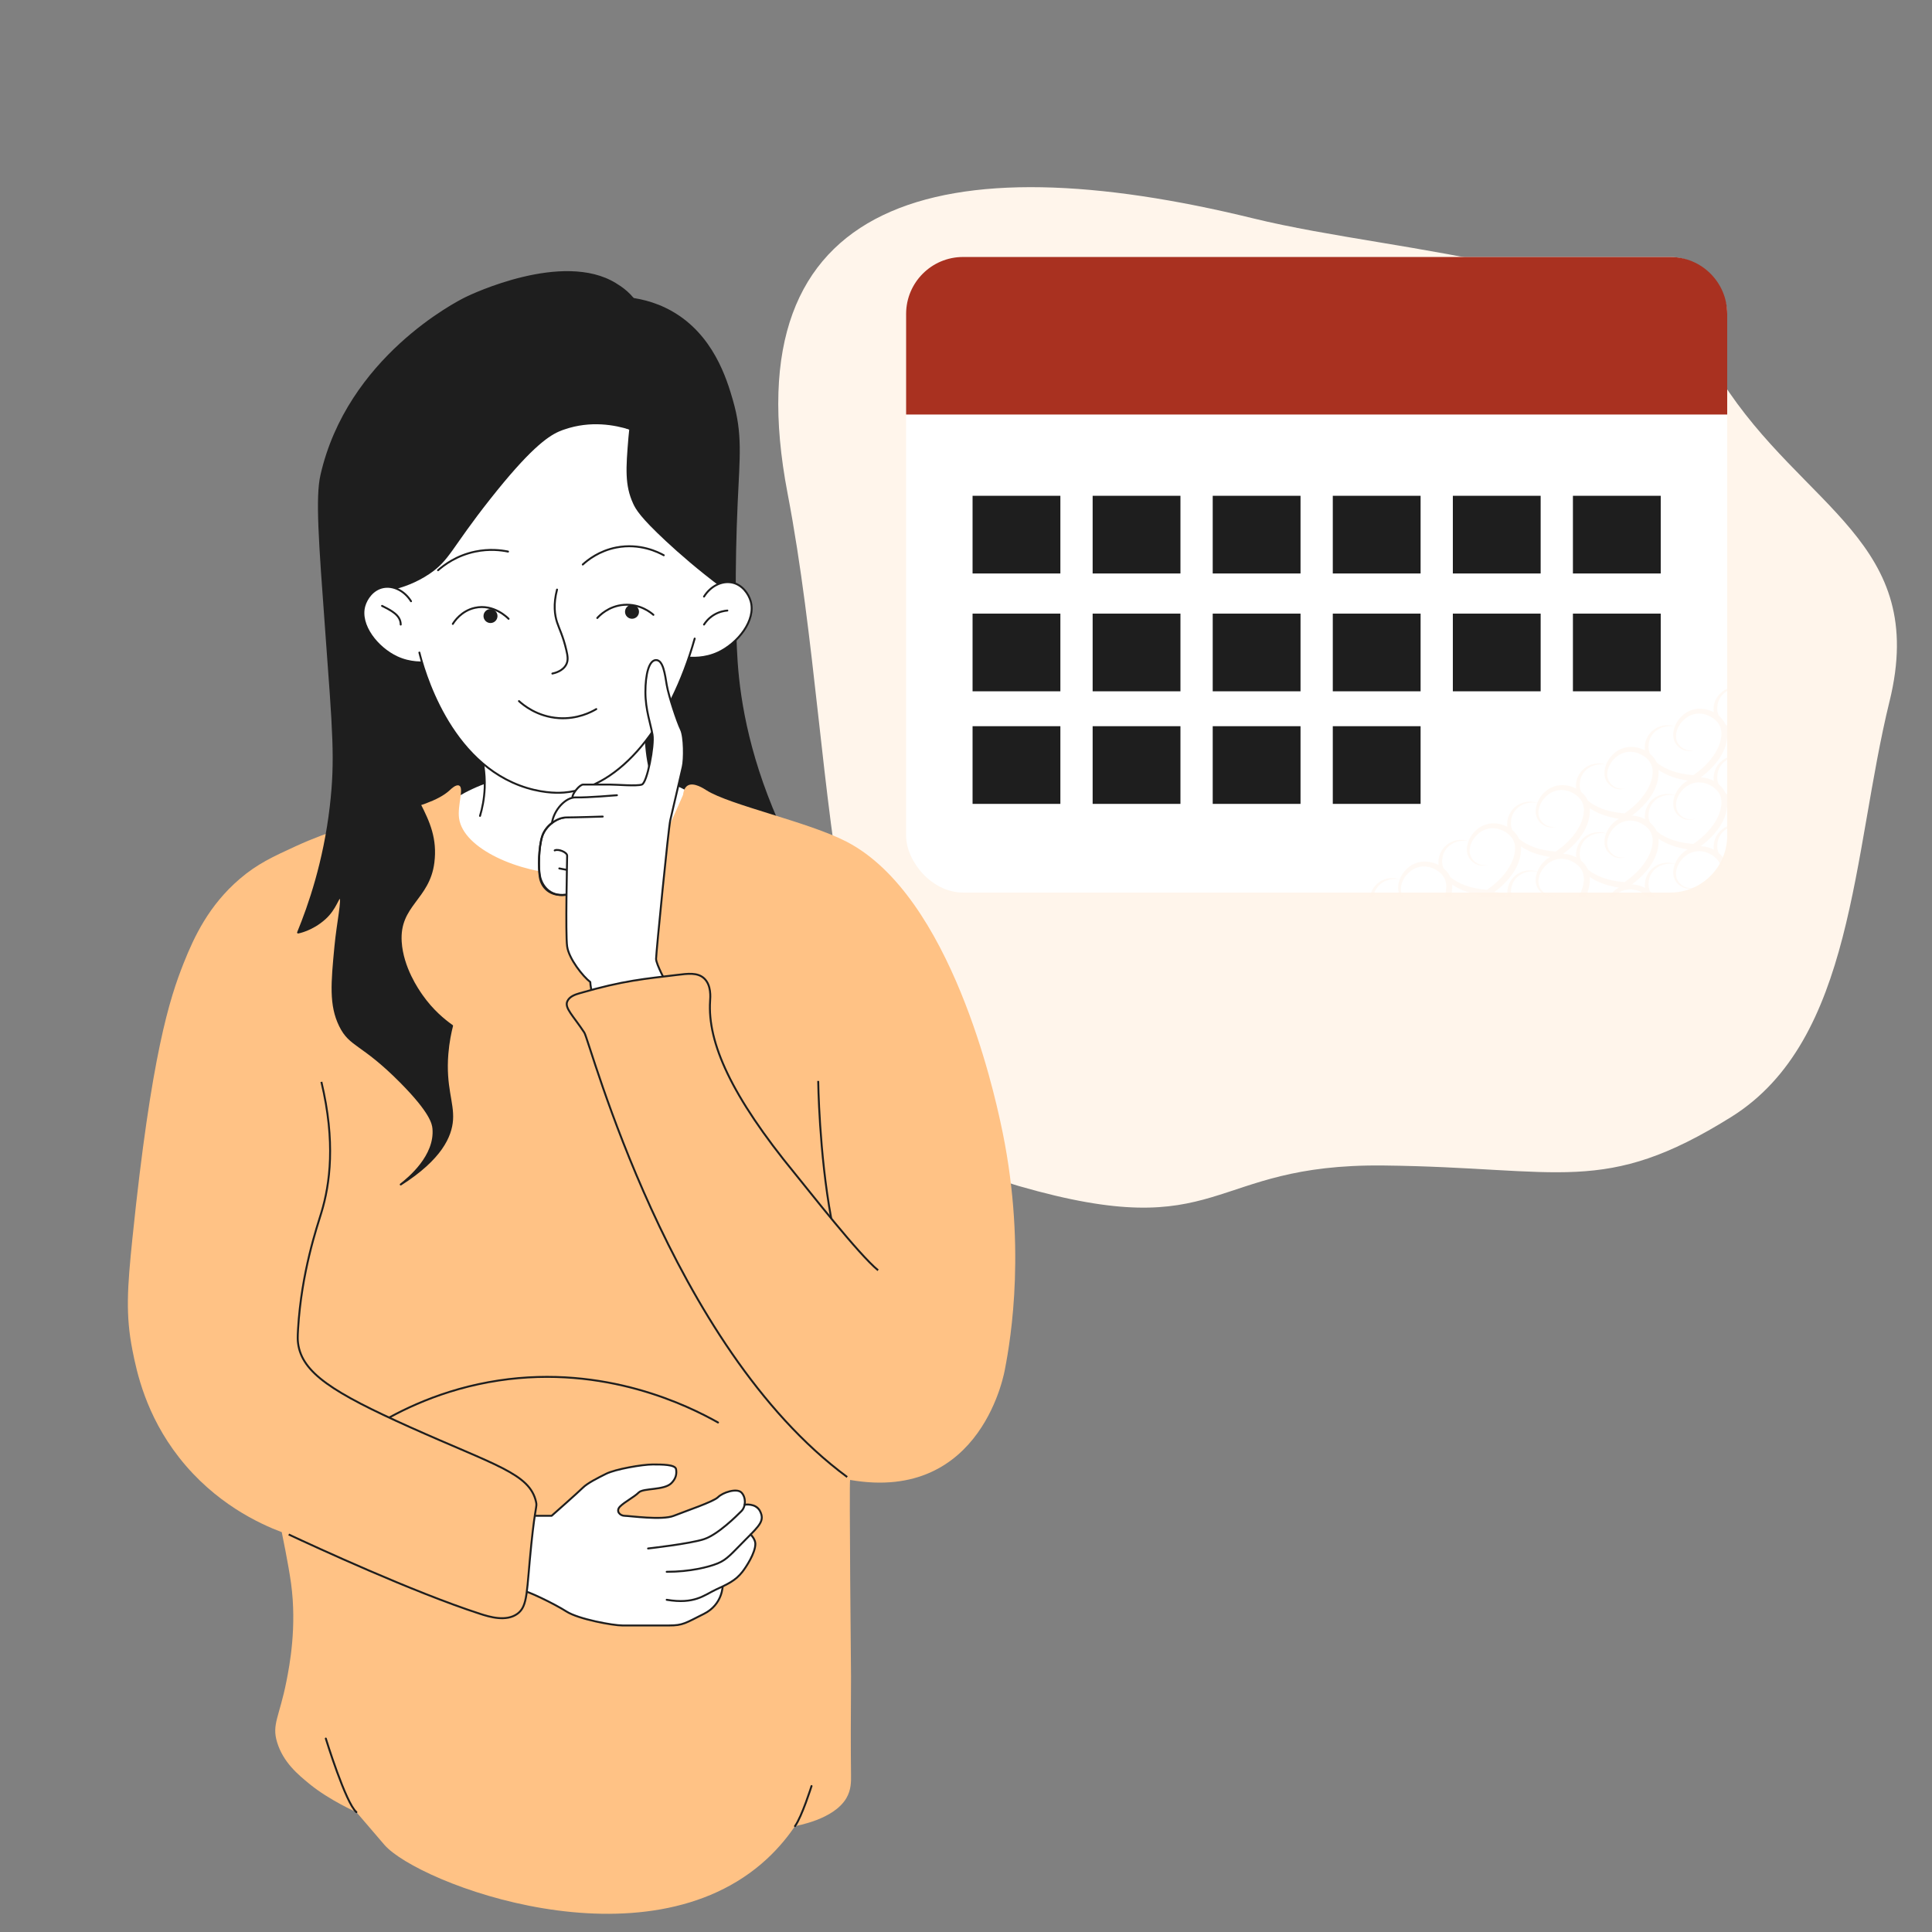 <svg xmlns="http://www.w3.org/2000/svg" xmlns:xlink="http://www.w3.org/1999/xlink" id="Ueberlegen_Angebote" data-name="Ueberlegen Angebote" viewBox="0 0 1000 1000"><rect x="0" y="0" width="1000" height="1000" fill="#808080" stroke="none"/><defs><style>      .cls-1 {        fill: #a93120;      }      .cls-1, .cls-2, .cls-3, .cls-4, .cls-5, .cls-6, .cls-7 {        stroke-width: 0px;      }      .cls-2, .cls-5 {        fill: #fff5eb;      }      .cls-3, .cls-8 {        fill: none;      }      .cls-9 {        stroke-miterlimit: 10;      }      .cls-9, .cls-10, .cls-11, .cls-8 {        stroke: #1e1e1e;      }      .cls-9, .cls-7 {        fill: #ffc285;      }      .cls-10, .cls-11, .cls-8 {        stroke-linecap: round;        stroke-linejoin: round;      }      .cls-10, .cls-6 {        fill: #1e1e1e;      }      .cls-4, .cls-11 {        fill: #fff;      }      .cls-5 {        opacity: .5;      }      .cls-12 {        clip-path: url(#clippath);      }    </style><clipPath id="clippath"><rect class="cls-3" x="469" y="219.64" width="425" height="244.7" rx="29.48" ry="29.48"></rect></clipPath></defs><path class="cls-2" d="m978.03,362.94c-19.31,78.78-18.19,175.42-81.97,215.21-65.95,41.15-87.91,26.13-179.94,25.11-92.03-1.02-82.41,41.32-188.7,10.65-106.29-30.66-91.15-209.21-119.76-358.47-29.7-154.92,80.74-181.68,240.99-142.41,77.78,19.06,202.51,21.43,242.4,84.02,42.29,66.37,107.2,83.42,86.99,165.89Z"></path><path class="cls-10" d="m405.46,431.96c-17.5-37.24-22.68-68.03-24.15-89.36-1.16-16.84-1.49-49.1,0-82.12,1.1-24.4,2.58-35.78-2.42-53.13-3.2-11.12-10.1-33.84-31.4-45.89-9.18-5.19-18.12-6.75-24.15-7.25l-135.25,118.48-6.31,85.61,22.01,99.83,124.38,48.71,72.46-31.4,4.83-43.47Z"></path><path class="cls-11" d="m224.32,422.3c4.84-6.62,26.04-23.71,67.63-24.15,19.59-.21,67.35-.72,82.12,28.98,1.36,2.74,7.51,15.93,2.42,28.98-12.42,31.79-77.66,27.06-84.53,26.57-38.78-2.81-69.09-20.52-72.46-33.81-2.28-8.99,0-16.91,0-16.91s1.45-5.04,4.83-9.66Z"></path><path class="cls-7" d="m355.95,406.6c3.17-1.89,8.44,1.64,9.66,2.42,12.15,7.73,52.55,16.31,72.46,26.57,54.48,28.08,76.69,131.33,79.7,144.91,13.9,62.57,5.4,112.62,2.42,128.01,0,0-11.18,69.5-80.18,57.5-.5.75.48,101.9.48,101.91-.12,20.15-.18,36.65,0,50.72.04,3.49.12,7.77-2.42,12.08-6.58,11.2-25.84,14.22-26.57,14.49-3.04,4.47-7.74,10.64-14.49,16.91-62.45,57.91-180.71,12.79-198.05-7.25,0,0-.08-.09-14.49-16.91,0,0-14-6.2-24.15-14.49-5.93-4.84-13.72-11.21-16.91-21.74-2.8-9.27,1.18-12.99,4.83-31.4,1.7-8.55,5.46-28.28,2.42-50.72-1.33-9.78-4.83-26.57-4.83-26.57-11.62-4.38-34.58-14.95-53.13-38.64-17.29-22.08-21.93-44.3-24.15-55.55-3.6-18.27-2.66-32.07,0-57.97,9.78-95.12,19.27-124.17,26.57-142.5,5.45-13.68,13.05-29.84,28.98-43.47,9.07-7.76,16.94-11.38,28.98-16.91,35.59-16.34,67.88-17.99,79.7-28.98.77-.72,3.22-3.11,4.83-2.42,2.71,1.17-.91,10.23,0,16.91,2.17,15.91,31.26,28.39,55.55,28.98,19.72.48,45.04-6.65,50.72-19.32,9.62-21.45,9.66-21.74,9.66-21.74.16-1.06.5-3.69,2.42-4.83Z"></path><path class="cls-4" d="m382.51,778.54l7.13.6,3.71,3.18c.75.65,1.08,1.66.85,2.63l-1.21,5.05-8,8-7.97,8.32-9.57,4.26-4.27,4.18-9.66,2.42-20.13-5.71-6.71-15.32,24.42-5.54,31.4-12.08Z"></path><path class="cls-11" d="m374.06,820.81s0,9.66-9.66,14.49-10.87,6.04-18.11,6.04h-24.15c-4.83,0-22.68-3.22-28.98-7.25-6.31-4.03-20.53-10.87-22.94-10.87s4.83-38.64,4.83-38.64h10.47s13.69-12.08,16.1-14.49,7.76-5.09,12.08-7.25c4.83-2.42,18.75-4.83,24.15-4.83,4.83,0,11.67,0,12.08,2.42.4,2.42,0,4.83-2.42,7.25-3.82,3.82-14.49,2.42-16.91,4.83-2.42,2.42-7.25,4.83-9.66,7.25s0,4.83,2.42,4.83,19.32,2.42,25.36,0c6.04-2.42,20.53-7.25,22.94-9.66,2.42-2.42,9.66-4.83,12.08-2.42,2.42,2.42,2.42,7.25,0,9.66-2.42,2.42-12.08,12.08-19.32,14.49s-28.98,4.83-28.98,4.83"></path><path class="cls-11" d="m388.55,794.24s2.42,2.42,2.42,4.83c0,4.83-4.83,12.08-6.71,14.49-3.61,4.65-7.78,6.44-13.82,9.26s-10.87,7.65-25.36,5.23"></path><path class="cls-11" d="m326.23,221.97c-.17,1.36-.32,2.85-.47,4.7-1.3,15.79-1.91,24.39,2.42,33.81,1.31,2.85,3.6,6.95,16.91,19.32,6.83,6.35,16.52,14.84,28.98,24.15l-5.77,26.57-25.63,14.89-106.27,6.84-28.98-15.97-7.25-39.72,82.12-91.64,43.94,17.04Z"></path><path class="cls-10" d="m326.23,221.97c.71-5.79,1.72-9.14,4.36-26.7,3.44-22.89,3.58-29.51,0-36.23-3.69-6.93-9.47-10.48-12.08-12.08-27.16-16.68-74.51,5.88-77.29,7.25-4.47,2.19-61.05,30.98-74.87,91.78-2.6,11.42-.93,34.18,2.42,79.7,3.93,53.55,5.23,67.54,2.42,91.78-3.33,28.69-11.18,51.27-16.91,65.21,0,0,7.11-1.19,13.87-7.3,5.59-5.06,6.78-11.12,7.87-10.82,1.57.43-1.21,12.67-2.42,25.36-1.78,18.77-2.87,30.33,2.42,41.06,5.34,10.83,11.15,8.57,31.4,28.98,15.7,15.83,16.68,21.71,16.91,24.15,1.31,14.27-12.88,25.88-16.91,28.98,20.92-13.35,25.98-25.03,26.57-33.41.63-9.09-3.81-17.11-2.42-34.22.51-6.22,1.59-11.25,2.42-14.49-4.23-2.98-10.3-7.99-15.7-15.7-1.94-2.77-10.02-14.31-10.87-27.78-1.21-19.08,14.54-22.08,16.91-41.06,3.04-24.35-14.96-34.17-21.74-67.63-3.89-19.2-1.95-35.7,0-45.89l-.91-27.77c6.81-1.47,13.74-4.09,20.24-8.45,10.56-7.1,11-12.82,31.4-38.64,20.1-25.45,29.52-32.36,35.76-35.13,1.44-.64,2.71-1.04,2.88-1.1,13.81-4.76,26.38-2.35,34.28.13Z"></path><path class="cls-8" d="m309.16,319.87c1-1.12,5.75-6.16,13.68-6.8,8.57-.69,14.36,4.27,15.36,5.16"></path><path class="cls-8" d="m263.24,320.29c-.34-.36-7.63-7.91-17.5-5.67-7.09,1.61-10.67,7.18-11.36,8.32"></path><path class="cls-11" d="m364.4,308.78c3.44-5.47,9.26-8.31,14.49-7.25,5.3,1.08,8.57,5.86,9.66,9.66,2.83,9.88-6.64,21.8-16.91,26.57-6.86,3.18-13.41,2.87-16.91,2.42"></path><path class="cls-11" d="m212.75,311.2c-3.44-5.47-9.26-8.31-14.49-7.25-5.3,1.08-8.57,5.86-9.66,9.66-2.83,9.88,6.64,21.8,16.91,26.57,6.86,3.18,13.41,2.87,16.91,2.42"></path><path class="cls-11" d="m364.4,323.27c.75-1.18,2.25-3.19,4.83-4.83,2.96-1.88,5.81-2.3,7.25-2.42"></path><path class="cls-11" d="m207.41,323.27c0-4.83-4.83-7.25-9.66-9.66"></path><path class="cls-8" d="m343.56,287.39c-2.72-1.51-12.3-6.4-24.54-4.01-8.94,1.74-14.84,6.49-17.37,8.81"></path><path class="cls-8" d="m226.73,295.15c3-2.63,9.55-7.65,19.32-9.66,7.2-1.49,13.26-.74,16.91,0"></path><path class="cls-8" d="m192.92,738.69c13.75-8.53,35.98-19.74,65.21-24.15,55.22-8.32,98.36,13.22,113.52,21.74"></path><path class="cls-8" d="m385.39,778.84s5.84-1,8,3.32c2.42,4.83,0,7.25-7.25,14.49-7.25,7.25-9.66,10.47-14.49,12.48-4.83,2.01-14.49,4.43-26.57,4.43"></path><path class="cls-11" d="m343.87,418.68c-2.5-4.81-5.3-11.31-7.25-19.32-1.82-7.49-2.36-14.13-2.42-19.32l-85.74,8.45c1.34,4.53,2.75,11.22,2.42,19.32-.24,5.82-1.3,10.75-2.42,14.49"></path><path class="cls-11" d="m359.57,330.52c-12.61,44.95-38.46,77.27-67.63,79.7-1.63.14-9.22.67-19.32-2.42-40.65-12.43-53.76-62.74-55.55-70.04"></path><path class="cls-11" d="m308.63,367.03c-2.63,1.56-9.76,5.3-19.42,4.67-11.2-.73-18.46-6.87-20.59-8.81"></path><path class="cls-11" d="m288.32,305.16c-2.01,7.72-1.19,13.23,0,16.91,1.09,3.36,3.14,7.17,4.83,14.49.73,3.14.99,5.2,0,7.25-1.69,3.49-5.9,4.55-7.25,4.83"></path><circle class="cls-6" cx="327.13" cy="316.65" r="3.62"></circle><circle class="cls-6" cx="253.88" cy="318.86" r="3.62"></circle><path class="cls-9" d="m166.35,559.97c7.41,31.04,4.47,52.94,0,67.63-2.24,7.37-10.34,30.88-12.08,60.38-.25,4.23-.2,5.7,0,7.25,1.97,15.39,18.18,25.62,57.97,43.47,44.09,19.79,61.93,23.99,65.21,38.64.63,2.81-.31,1.38-2.42,21.74-2.56,24.78-1.71,32.22-7.25,36.23-5.82,4.22-14.53,1.56-19.32,0-34.84-11.32-85.67-34.83-99.02-41.06"></path><path class="cls-8" d="m420.05,924.45s-5.01,15.9-8.56,20.74"></path><path class="cls-8" d="m168.64,899.87s10.27,33.39,15.83,38.08"></path><g><path class="cls-11" d="m311.97,422.65s-14.27.46-18.87.46-10.59,4.14-12.43,9.67-2.09,16.12-1.17,20.72,4.85,10.58,13.13,9.66"></path><line class="cls-11" x1="293.56" y1="450.27" x2="289.5" y2="449.5"></line><path class="cls-11" d="m296.32,412.53c0-1.84,3.68-6.44,5.52-6.44h13.81c3.68,0,13.81.92,16.57,0s6.44-20.25,5.52-25.78-3.68-12.89-3.68-22.09,1.84-16.57,5.52-16.57,4.6,7.36,5.52,12.89c.92,5.52,5.52,19.33,7.36,23.02s1.84,15.65.92,19.33-5.52,23.94-6.44,27.62-7.36,69.05-7.36,71.81,5.52,12.89,5.52,12.89l-36.82,13.81s-2.76-11.97-2.76-14.73c-3.68-2.76-11.05-11.97-11.97-18.41-.92-6.44,0-45.11,0-46.95s-4.6-3.68-6.44-2.76"></path><path class="cls-11" d="m319.33,411.61s-15.75,1.33-21.23,1.12c-5.47-.2-11.46,6.7-12.38,13.14"></path><path class="cls-8" d="m311.97,422.65s-14.27.46-18.87.46-10.59,4.14-12.43,9.67-2.09,17.12-1.17,21.72,4.85,9.58,13.13,8.66"></path></g><path class="cls-9" d="m454.5,657.5c-10.22-8.39-35.71-41.12-43-50-33.08-40.27-45.36-67.95-43.95-89.45.11-1.74.73-8.12-3.12-11.67-3.39-3.12-8.48-2.44-13.97-1.76-16.39,2-27.76,2.85-50.46,9.49-2.11.62-5.26,1.59-6.38,4.21-1.47,3.47,3.01,7.33,8.82,16.14,2.97,4.52,44.06,162.04,136.06,230.04"></path><path class="cls-9" d="m423.5,559.5s.44,37.11,6.72,71.06"></path><g><rect class="cls-4" x="469" y="133" width="425" height="328.99" rx="29.48" ry="29.48"></rect><path class="cls-1" d="m894,214.57h-425v-52.08c0-16.28,13.2-29.48,29.48-29.48h366.04c16.28,0,29.48,13.2,29.48,29.48v52.08Z"></path><g class="cls-12"><path class="cls-5" d="m923.85,492.98c-2.75-1.84-6.14-2.78-9.44-2.51,3.41-2.36,6.74-5.27,9.44-8.6v-5.84c-2.79,4.88-7.02,9-11.78,12.23-4.14-.33-8.27-1.09-12.09-2.62-2.34-.92-4.82-2.24-6.85-3.95-.81-1.79-2.04-3.34-3.55-4.6-.6-1.43-.87-3.01-.64-4.74.59-6.77,7.26-10.52,13.59-9.29-1.83,4.69-.95,9.93,4.76,12.3,1.71.57,3.55.51,5.2.01-1.7.31-3.47.13-4.99-.56-8.77-4.52-2.97-16.2,4.73-18.07,4.07-1.11,8.64.43,11.61,3.37v-3.73c-2.35-1.55-5.15-2.49-7.96-2.56,2.88-2.15,5.66-4.68,7.96-7.53v-5.85c-2.79,4.88-7.02,9-11.78,12.23-4.14-.33-8.27-1.09-12.09-2.62-2.34-.92-4.82-2.24-6.85-3.95-.81-1.79-2.04-3.34-3.55-4.6-.6-1.43-.87-3.01-.64-4.74.59-6.77,7.26-10.52,13.59-9.29-1.83,4.69-.95,9.93,4.76,12.3,1.71.57,3.55.51,5.2.01-1.7.31-3.47.13-4.99-.56-8.77-4.52-2.97-16.2,4.73-18.07,4.07-1.11,8.64.43,11.61,3.37v-3.73c-2.35-1.55-5.15-2.49-7.96-2.56,2.88-2.15,5.66-4.68,7.96-7.53v-5.85c-2.79,4.88-7.02,9-11.78,12.23-4.14-.33-8.27-1.09-12.09-2.62-2.34-.92-4.82-2.24-6.85-3.95-.81-1.79-2.04-3.34-3.55-4.6-.6-1.43-.87-3.01-.64-4.74.59-6.77,7.26-10.52,13.59-9.29-1.83,4.69-.95,9.93,4.76,12.3,1.71.57,3.55.51,5.2.01-1.7.31-3.47.13-4.99-.56-8.77-4.52-2.97-16.2,4.73-18.07,4.07-1.11,8.64.43,11.61,3.37v-3.73c-2.35-1.55-5.15-2.49-7.96-2.56,2.88-2.15,5.66-4.68,7.96-7.53v-5.85c-2.79,4.88-7.02,9-11.78,12.23-4.14-.33-8.27-1.09-12.09-2.62-2.34-.92-4.82-2.24-6.85-3.95-.81-1.79-2.04-3.34-3.55-4.6-.6-1.43-.87-3.01-.64-4.74.59-6.77,7.26-10.52,13.59-9.29-1.83,4.69-.95,9.93,4.76,12.3,1.71.57,3.55.51,5.2.01-1.7.31-3.47.13-4.99-.56-8.77-4.52-2.97-16.2,4.73-18.07,4.07-1.11,8.64.43,11.61,3.37v-3.78c-3.58-2.35-8.22-3.22-12.3-1.91-4.06,1.16-7.46,4.67-9,8.57-8.6-2.73-16.48,4-15.5,12.41-3.38-1.8-7.46-2.36-11.1-1.2-4.06,1.16-7.46,4.67-9,8.57-8.6-2.73-16.48,4-15.5,12.41-3.38-1.8-7.46-2.36-11.1-1.2-4.06,1.16-7.46,4.67-9,8.57-8.6-2.73-16.48,4-15.5,12.41-3.38-1.8-7.46-2.36-11.1-1.2-4.06,1.16-7.46,4.67-9,8.57-8.6-2.73-16.48,4-15.5,12.41-3.38-1.8-7.46-2.36-11.1-1.2-4.06,1.16-7.46,4.67-9,8.57-8.6-2.73-16.48,4-15.5,12.41-3.38-1.8-7.46-2.36-11.1-1.2-4.06,1.16-7.46,4.67-9,8.57-8.6-2.73-16.48,4-15.5,12.41-3.38-1.8-7.46-2.36-11.1-1.2-4.06,1.16-7.46,4.67-9,8.57-8.6-2.73-16.48,4-15.5,12.41-3.38-1.8-7.46-2.36-11.1-1.2-4.06,1.16-7.46,4.67-9,8.57-4.61-1.46-9-.19-11.95,2.58h1.9c2.65-2.23,6.38-3.22,10.03-2.51-.32.83-.52,1.67-.67,2.51h1.61c1.09-4.02,4.64-7.82,8.77-8.82,4.49-1.22,9.61.76,12.5,4.3,1.07,1.35,1.61,2.9,1.8,4.52h8.35c-2.13-.9-4.33-2.11-6.16-3.66-.81-1.79-2.04-3.34-3.55-4.6-.6-1.43-.87-3.01-.64-4.74.59-6.77,7.26-10.52,13.59-9.29-1.83,4.69-.95,9.93,4.76,12.3,1.71.57,3.55.51,5.2.01-1.7.31-3.47.13-4.99-.56-8.77-4.52-2.97-16.2,4.73-18.07,4.49-1.22,9.61.76,12.5,4.3,2.97,3.76,2,9.02.11,13.1-2.04,4.3-5.2,8.05-8.92,11.2h4.76c5.39-5.25,9.44-11.94,8.97-19.57,4.35,3.04,9.82,4.68,15.09,5.49-2.96,1.63-5.36,4.45-6.59,7.54-6.44-2.04-12.48,1.23-14.7,6.53h1.78c1.93-4.94,7.52-7.51,12.9-6.46-.84,2.15-1.07,4.41-.56,6.46h1.31c-1.02-5.15,3.47-11.45,8.96-12.78,4.49-1.22,9.61.76,12.5,4.3,1.93,2.44,2.18,5.51,1.62,8.48h3.16c.16-1.22.22-2.47.14-3.74,2.32,1.63,4.98,2.83,7.75,3.74h14.25c7.49-5.63,14.2-13.81,13.61-23.52,4.35,3.04,9.82,4.68,15.09,5.49-2.96,1.63-5.36,4.45-6.59,7.54-7.93-2.51-15.26,3.01-15.58,10.49h1.89c0-.37.02-.75.07-1.13.59-6.77,7.26-10.52,13.59-9.29-1.44,3.7-1.16,7.72,1.81,10.42h1.25c-5.81-5.14-.4-15.03,6.65-16.74,4.49-1.22,9.61.76,12.5,4.3,2.81,3.57,2.08,8.46.39,12.43h3.47c.82-2.44,1.22-5.01,1.05-7.7,4.35,3.04,9.82,4.68,15.09,5.49-1.06.58-2.02,1.36-2.91,2.21h3.66c.75-.39,1.53-.72,2.34-.91,2.69-.73,5.59-.3,8.11.91h5.16c-.12-.11-.21-.24-.33-.34-.6-1.43-.87-3.01-.64-4.74.59-6.77,7.26-10.52,13.59-9.29-1.83,4.69-.95,9.93,4.76,12.3,1.71.57,3.55.51,5.2.01-1.7.31-3.47.13-4.99-.56-8.77-4.52-2.97-16.2,4.73-18.07,4.49-1.22,9.61.76,12.5,4.3,2.97,3.76,2,9.02.11,13.1-.54,1.14-1.18,2.23-1.87,3.29h3.86c1.95-3.55,3.07-7.46,2.81-11.65,4.84,3.39,11.08,5.01,16.87,5.72-2.93,1.03-5.46,3.27-7.13,5.94h2.41c1.62-1.85,3.74-3.29,6.04-3.85,4.08-1.11,8.64.46,11.61,3.41v-3.78Zm-29.8-78.63c4.35,3.04,9.82,4.68,15.09,5.49-2.96,1.63-5.36,4.45-6.59,7.54-8.6-2.73-16.48,4-15.5,12.41-2.08-1.11-4.42-1.75-6.77-1.8,7.55-5.63,14.37-13.86,13.77-23.64Zm-4.92-4.73c2.97,3.76,2,9.02.11,13.1-2.71,5.72-7.42,10.48-12.78,14.12-4.14-.33-8.27-1.09-12.09-2.62-2.34-.92-4.82-2.24-6.85-3.95-.81-1.79-2.04-3.34-3.55-4.6-.6-1.43-.87-3.01-.64-4.74.59-6.77,7.26-10.52,13.59-9.29-1.83,4.69-.95,9.93,4.76,12.3,1.71.57,3.55.51,5.2.01-1.7.31-3.47.13-4.99-.56-8.77-4.52-2.97-16.2,4.73-18.07,4.49-1.22,9.61.76,12.5,4.3Zm-37.68,49.95c-2.08-1.11-4.42-1.75-6.77-1.8,7.55-5.63,14.37-13.86,13.77-23.64,4.35,3.04,9.82,4.68,15.09,5.49-2.96,1.63-5.36,4.45-6.59,7.54-8.6-2.73-16.48,4-15.5,12.41Zm-35.6-15.82c-2.08-1.11-4.42-1.75-6.77-1.8,7.55-5.63,14.37-13.86,13.77-23.64,4.35,3.04,9.82,4.68,15.09,5.49-2.96,1.63-5.36,4.45-6.59,7.54-8.6-2.73-16.48,4-15.5,12.41Zm1.88-3.05c.59-6.77,7.26-10.52,13.59-9.29-1.83,4.69-.95,9.93,4.76,12.3,1.71.57,3.55.51,5.2.01-1.7.31-3.47.13-4.99-.56-8.77-4.52-2.97-16.2,4.73-18.07,4.49-1.22,9.61.76,12.5,4.3,2.97,3.76,2,9.02.11,13.1-2.71,5.72-7.42,10.48-12.78,14.12-4.14-.33-8.27-1.09-12.09-2.62-2.34-.92-4.82-2.24-6.85-3.95-.81-1.79-2.04-3.34-3.55-4.6-.6-1.43-.87-3.01-.64-4.74Zm40.72-42.17c4.35,3.04,9.82,4.68,15.09,5.49-2.96,1.63-5.36,4.45-6.59,7.54-8.6-2.73-16.48,4-15.5,12.41-2.08-1.11-4.42-1.75-6.77-1.8,7.55-5.63,14.37-13.86,13.77-23.64Zm35.6-19.78c4.35,3.04,9.82,4.68,15.09,5.49-2.96,1.62-5.36,4.45-6.59,7.54-8.6-2.73-16.48,4-15.5,12.41-2.08-1.11-4.42-1.75-6.77-1.8,7.55-5.63,14.37-13.86,13.77-23.64Zm-40.72,6.57c.59-6.77,7.26-10.52,13.59-9.29-1.83,4.69-.95,9.93,4.76,12.3,1.71.57,3.55.51,5.2.01-1.7.31-3.47.13-4.99-.56-8.77-4.52-2.97-16.2,4.73-18.07,4.49-1.22,9.61.76,12.5,4.3,2.97,3.76,2,9.02.11,13.1-2.71,5.72-7.42,10.48-12.78,14.12-4.14-.33-8.27-1.09-12.09-2.62-2.34-.92-4.82-2.24-6.85-3.95-.81-1.79-2.04-3.34-3.55-4.6-.6-1.43-.87-3.01-.64-4.74Zm-35.6,19.78c.59-6.77,7.26-10.52,13.59-9.29-1.83,4.69-.95,9.93,4.76,12.3,1.71.57,3.55.51,5.2.01-1.7.31-3.47.13-4.99-.56-8.77-4.52-2.97-16.2,4.73-18.07,4.49-1.22,9.61.76,12.5,4.3,2.97,3.76,2,9.02.11,13.1-2.71,5.72-7.42,10.48-12.78,14.12-4.14-.33-8.27-1.09-12.09-2.62-2.34-.92-4.82-2.24-6.85-3.95-.81-1.79-2.04-3.34-3.55-4.6-.6-1.43-.87-3.01-.64-4.74Zm-35.6,19.78c.59-6.77,7.26-10.52,13.59-9.29-1.83,4.69-.95,9.93,4.76,12.3,1.71.57,3.55.51,5.2.01-1.7.31-3.47.13-4.99-.56-8.77-4.52-2.97-16.2,4.73-18.07,4.49-1.22,9.61.76,12.5,4.3,2.97,3.76,2,9.02.11,13.1-2.71,5.72-7.42,10.48-12.78,14.12-4.14-.33-8.27-1.09-12.09-2.62-2.34-.92-4.82-2.24-6.85-3.95-.81-1.79-2.04-3.34-3.55-4.6-.6-1.43-.87-3.01-.64-4.74Zm-1.88,38.65c-2.08-1.11-4.42-1.75-6.77-1.8,7.55-5.63,14.37-13.86,13.77-23.64,4.35,3.04,9.82,4.68,15.09,5.49-2.96,1.63-5.36,4.45-6.59,7.54-8.6-2.73-16.48,4-15.5,12.41Zm-33.72-18.87c.59-6.77,7.26-10.52,13.59-9.29-1.83,4.69-.95,9.93,4.76,12.3,1.71.57,3.55.51,5.2.01-1.7.31-3.47.13-4.99-.56-8.77-4.52-2.97-16.2,4.73-18.07,4.49-1.22,9.61.76,12.5,4.3,2.97,3.76,2,9.02.11,13.1-2.71,5.72-7.42,10.48-12.78,14.12-4.14-.33-8.27-1.09-12.09-2.62-2.34-.92-4.82-2.24-6.85-3.95-.81-1.79-2.04-3.34-3.55-4.6-.6-1.43-.87-3.01-.64-4.74Zm-12.47,35.69c-4.14-.33-8.27-1.09-12.09-2.62-2.34-.92-4.82-2.24-6.85-3.95-.81-1.79-2.04-3.34-3.55-4.6-.6-1.43-.87-3.01-.64-4.74.59-6.77,7.26-10.52,13.59-9.29-1.83,4.69-.95,9.93,4.76,12.3,1.71.57,3.55.51,5.2.01-1.7.31-3.47.13-4.99-.56-8.77-4.52-2.97-16.2,4.73-18.07,4.49-1.22,9.61.76,12.5,4.3,2.97,3.76,2,9.02.11,13.1-2.71,5.72-7.42,10.48-12.78,14.12Zm10.59,2.96c-2.08-1.11-4.42-1.75-6.77-1.8,7.55-5.63,14.37-13.86,13.77-23.64,4.35,3.04,9.82,4.68,15.09,5.49-2.96,1.63-5.36,4.45-6.59,7.54-8.6-2.73-16.48,4-15.5,12.41Zm37.79-1.25c-2.71,5.72-7.42,10.48-12.78,14.12-4.14-.33-8.27-1.09-12.09-2.62-2.34-.92-4.82-2.24-6.85-3.95-.81-1.79-2.04-3.34-3.55-4.6-.6-1.43-.87-3.01-.64-4.74.59-6.77,7.26-10.52,13.59-9.29-1.83,4.69-.95,9.93,4.76,12.3,1.71.57,3.55.51,5.2.01-1.7.31-3.47.13-4.99-.56-8.77-4.52-2.97-16.2,4.73-18.07,4.49-1.22,9.61.76,12.5,4.3,2.97,3.76,2,9.02.11,13.1Zm22.82-5.66c-4.14-.33-8.27-1.09-12.09-2.62-2.34-.92-4.82-2.24-6.85-3.95-.81-1.79-2.04-3.34-3.55-4.6-.6-1.43-.87-3.01-.64-4.74.59-6.77,7.26-10.52,13.59-9.29-1.83,4.69-.95,9.93,4.76,12.3,1.71.57,3.55.51,5.2.01-1.7.31-3.47.13-4.99-.56-8.77-4.52-2.97-16.2,4.73-18.07,4.49-1.22,9.61.76,12.5,4.3,2.97,3.76,2,9.02.11,13.1-2.71,5.72-7.42,10.48-12.78,14.12Zm10.59,2.96c-2.08-1.11-4.42-1.75-6.77-1.8,7.55-5.63,14.37-13.86,13.77-23.64,4.35,3.04,9.82,4.68,15.09,5.49-2.96,1.63-5.36,4.45-6.59,7.54-8.6-2.73-16.48,4-15.5,12.41Zm25.01,12.86c-4.14-.33-8.27-1.09-12.09-2.62-2.34-.92-4.82-2.24-6.85-3.95-.81-1.79-2.04-3.34-3.55-4.6-.6-1.43-.87-3.01-.64-4.74.59-6.77,7.26-10.52,13.59-9.29-1.83,4.69-.95,9.93,4.76,12.3,1.71.57,3.55.51,5.2.01-1.7.31-3.47.13-4.99-.56-8.77-4.52-2.97-16.2,4.73-18.07,4.49-1.22,9.61.76,12.5,4.3,2.97,3.76,2,9.02.11,13.1-2.71,5.72-7.42,10.48-12.78,14.12Zm26.09-9.45c-8.6-2.73-16.48,4-15.5,12.41-2.08-1.11-4.42-1.75-6.77-1.8,7.55-5.63,14.37-13.86,13.77-23.64,4.35,3.04,9.82,4.68,15.09,5.49-2.96,1.63-5.36,4.45-6.59,7.54Zm9.51-10.33c-4.14-.33-8.27-1.09-12.09-2.62-2.34-.92-4.82-2.24-6.85-3.95-.81-1.79-2.04-3.34-3.55-4.6-.6-1.43-.87-3.01-.64-4.74.59-6.77,7.26-10.52,13.59-9.29-1.83,4.69-.95,9.93,4.76,12.3,1.71.57,3.55.51,5.2.01-1.7.31-3.47.13-4.99-.56-8.77-4.52-2.97-16.2,4.73-18.07,4.49-1.22,9.61.76,12.5,4.3,2.97,3.76,2,9.02.11,13.1-2.71,5.72-7.42,10.48-12.78,14.12Zm10.59,2.96c-2.08-1.11-4.42-1.75-6.77-1.8,7.55-5.63,14.37-13.86,13.77-23.64,4.35,3.04,9.82,4.68,15.09,5.49-2.96,1.63-5.36,4.45-6.59,7.54-8.6-2.73-16.48,4-15.5,12.41Z"></path></g><g><rect class="cls-6" x="565.55" y="256.62" width="45.45" height="40.21"></rect><rect class="cls-6" x="503.4" y="256.62" width="45.45" height="40.21"></rect><rect class="cls-6" x="627.7" y="256.62" width="45.45" height="40.21"></rect><rect class="cls-6" x="689.85" y="256.62" width="45.45" height="40.21"></rect><rect class="cls-6" x="751.99" y="256.62" width="45.45" height="40.21"></rect><rect class="cls-6" x="814.14" y="256.62" width="45.45" height="40.21"></rect><rect class="cls-6" x="503.4" y="317.61" width="45.45" height="40.21"></rect><rect class="cls-6" x="565.55" y="317.61" width="45.45" height="40.21"></rect><rect class="cls-6" x="627.7" y="317.61" width="45.45" height="40.21"></rect><rect class="cls-6" x="689.85" y="317.61" width="45.45" height="40.21"></rect><rect class="cls-6" x="751.99" y="317.61" width="45.45" height="40.21"></rect><rect class="cls-6" x="814.14" y="317.61" width="45.45" height="40.21"></rect><rect class="cls-6" x="503.4" y="375.88" width="45.45" height="40.21"></rect><rect class="cls-6" x="565.55" y="375.88" width="45.45" height="40.21"></rect><rect class="cls-6" x="627.7" y="375.88" width="45.45" height="40.21"></rect><rect class="cls-6" x="689.85" y="375.88" width="45.45" height="40.21"></rect></g></g></svg>